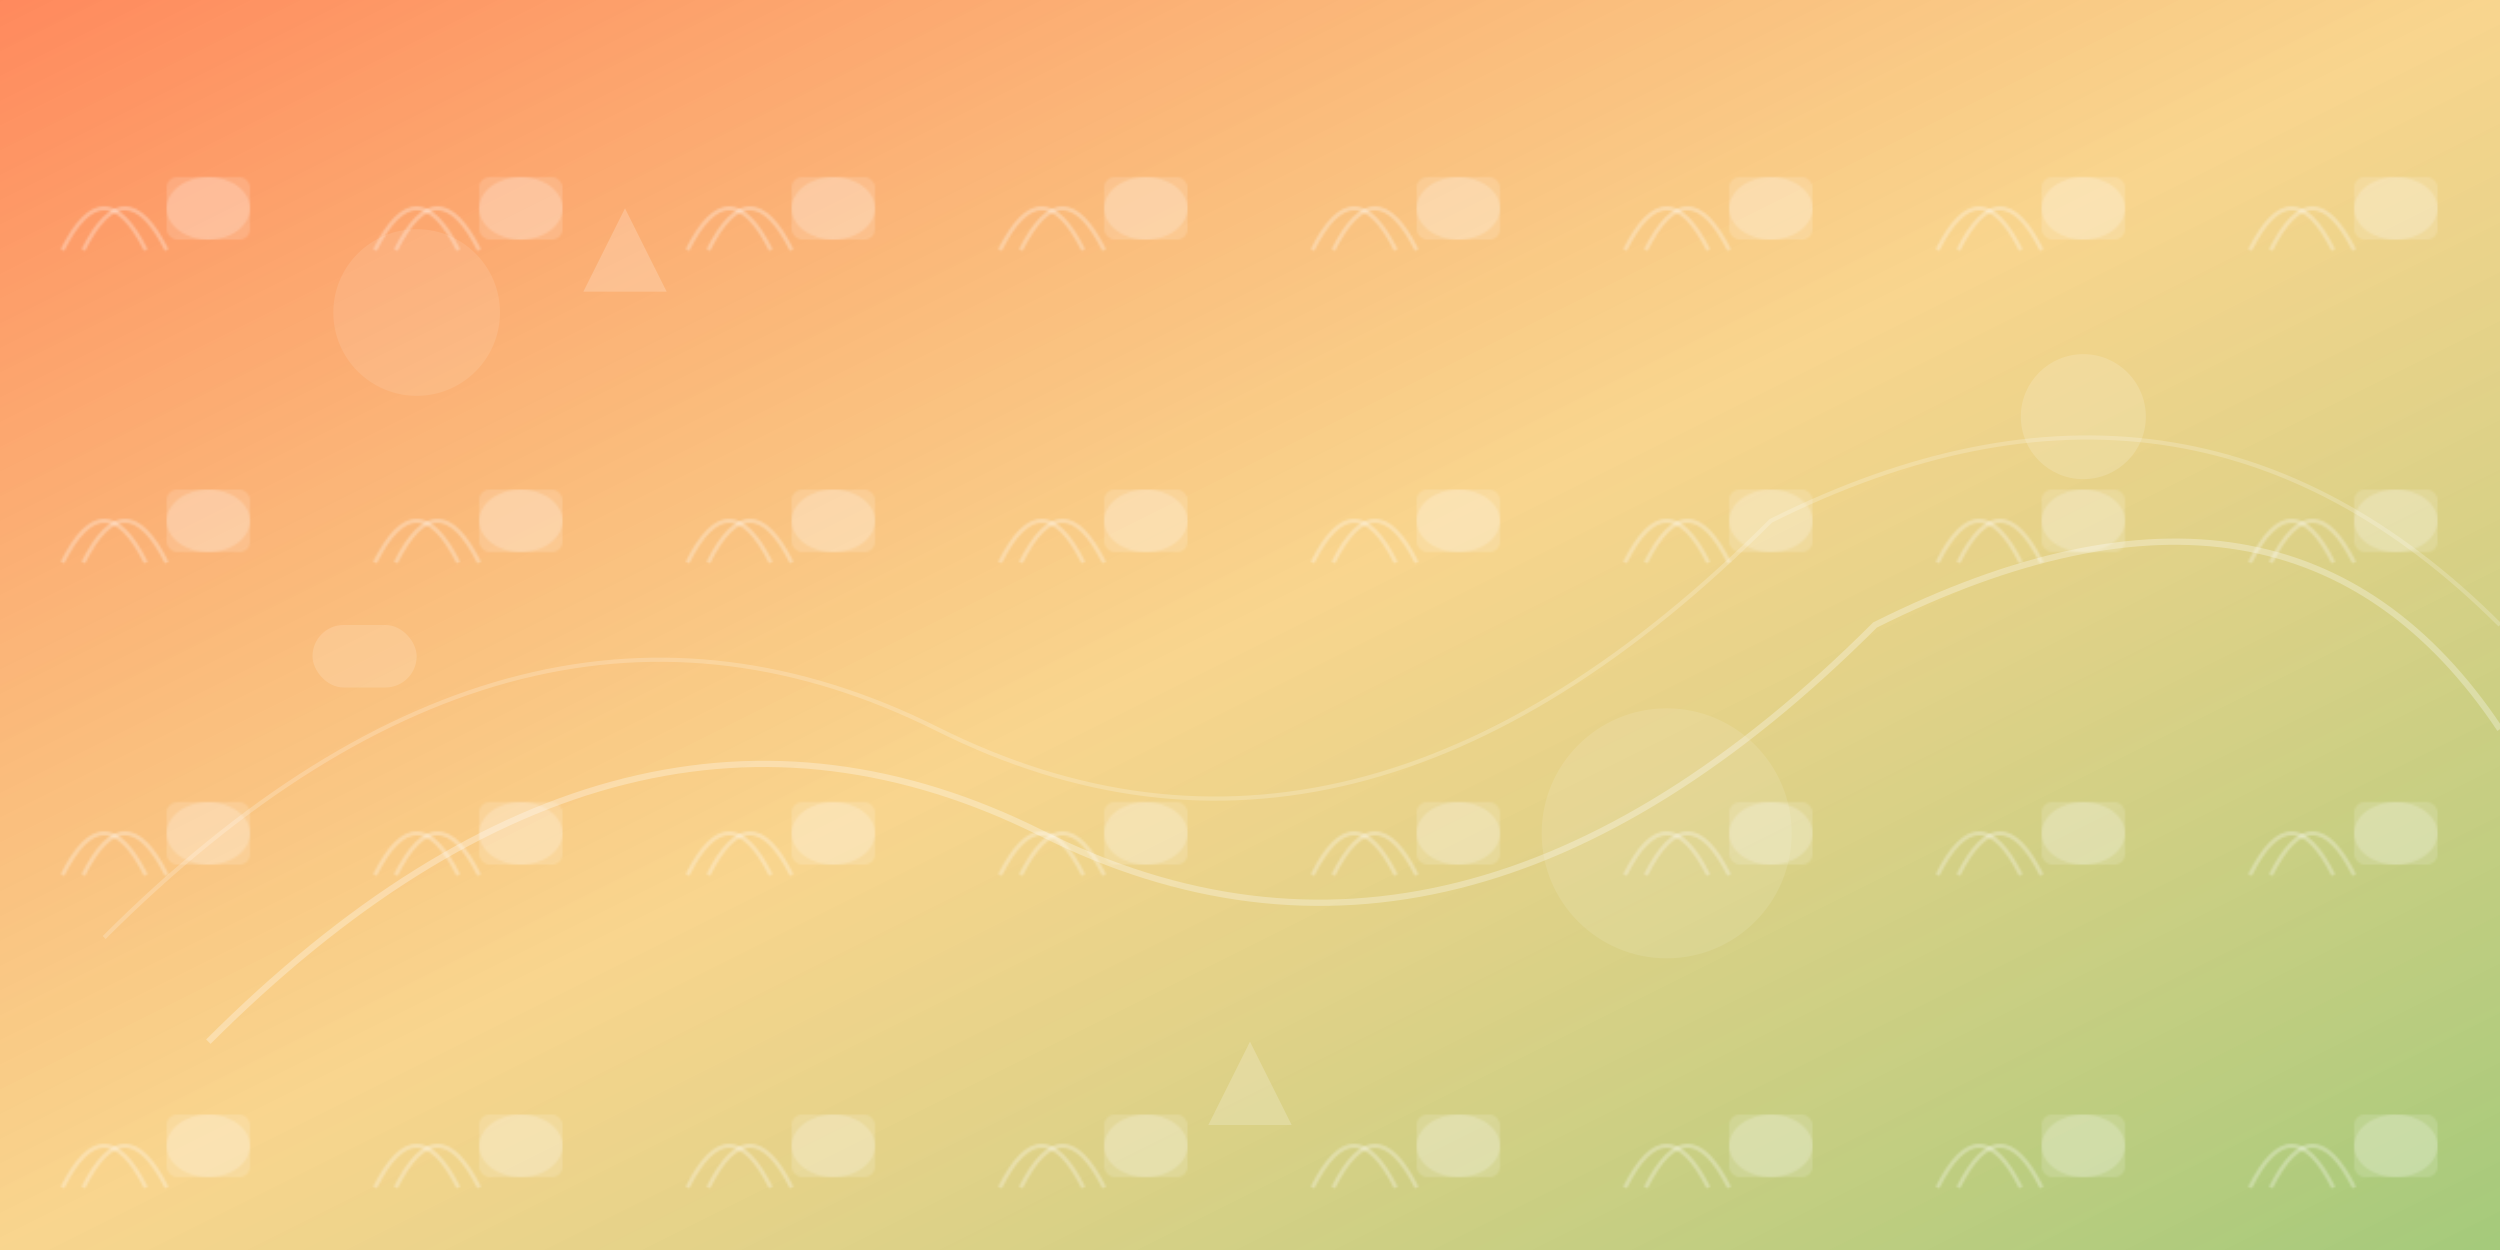 <svg width="1200" height="600" viewBox="0 0 1200 600" xmlns="http://www.w3.org/2000/svg">
  <defs>
    <linearGradient id="bannerGrad1" x1="0%" y1="0%" x2="100%" y2="100%">
      <stop offset="0%" style="stop-color:#FF6B35;stop-opacity:0.8"/>
      <stop offset="50%" style="stop-color:#F4B942;stop-opacity:0.6"/>
      <stop offset="100%" style="stop-color:#7CB342;stop-opacity:0.7"/>
    </linearGradient>
    <pattern id="foodPattern" patternUnits="userSpaceOnUse" width="150" height="150">
      <!-- Wheat stalks -->
      <path d="M30,120 Q50,80 70,120" stroke="white" stroke-width="2" fill="none" opacity="0.3"/>
      <path d="M40,120 Q60,80 80,120" stroke="white" stroke-width="2" fill="none" opacity="0.3"/>
      <!-- Cooking pot -->
      <ellipse cx="100" cy="100" rx="20" ry="15" fill="white" opacity="0.2"/>
      <rect x="80" y="85" width="40" height="30" rx="5" fill="white" opacity="0.15"/>
    </pattern>
  </defs>
  <rect width="100%" height="100%" fill="url(#bannerGrad1)"/>
  <rect width="100%" height="100%" fill="url(#foodPattern)"/>
  
  <!-- Abstract cooking elements -->
  <circle cx="200" cy="150" r="40" fill="white" opacity="0.1"/>
  <circle cx="800" cy="400" r="60" fill="white" opacity="0.1"/>
  <circle cx="1000" cy="200" r="30" fill="white" opacity="0.15"/>
  
  <!-- Flowing lines representing aroma -->
  <path d="M100,500 Q300,300 500,400 Q700,500 900,300 Q1100,200 1200,350" stroke="white" stroke-width="3" fill="none" opacity="0.3"/>
  <path d="M50,450 Q250,250 450,350 Q650,450 850,250 Q1050,150 1200,300" stroke="white" stroke-width="2" fill="none" opacity="0.2"/>
  
  <!-- Decorative food shapes -->
  <polygon points="300,100 320,140 280,140" fill="white" opacity="0.2"/>
  <polygon points="600,500 620,540 580,540" fill="white" opacity="0.2"/>
  <rect x="150" y="300" width="50" height="30" rx="15" fill="white" opacity="0.15"/>
</svg>